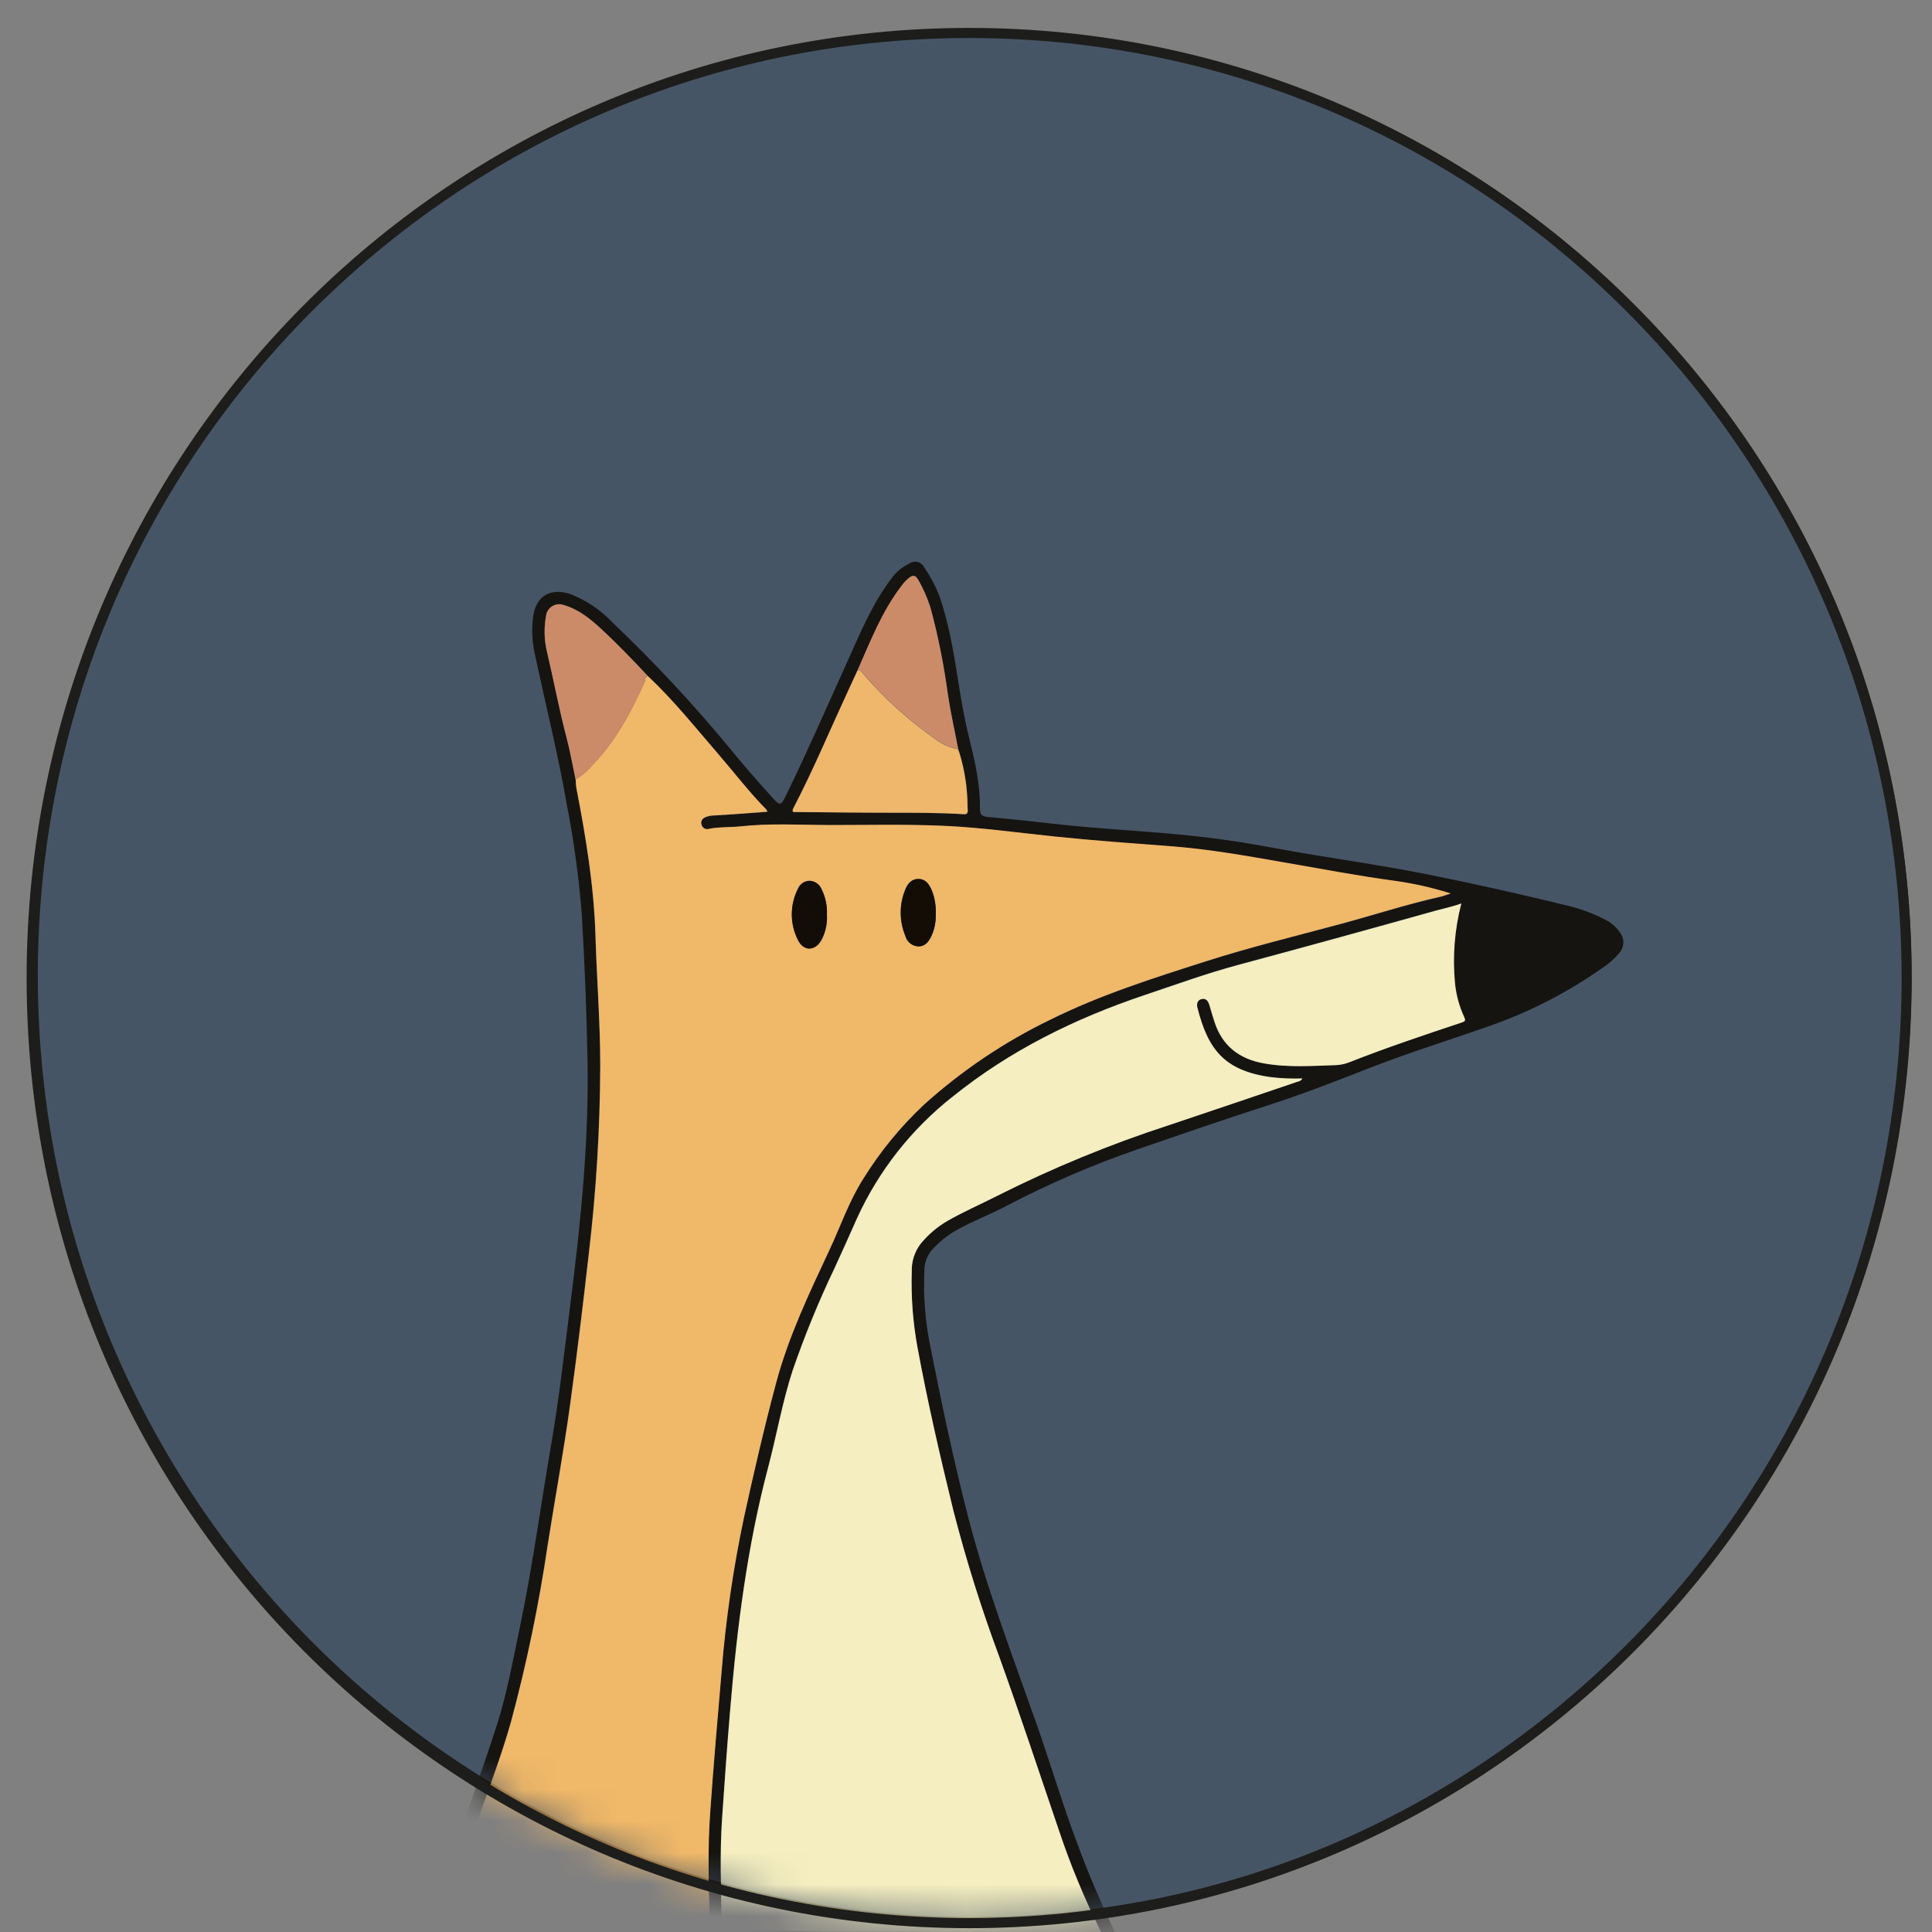 <svg width="61" height="61" viewBox="0 0 61 61" fill="none" xmlns="http://www.w3.org/2000/svg">
<rect x="0" y="0" width="61" height="61" fill="#808080" stroke="none"/>
<path d="M30.694 60.604C47.031 60.604 60.274 47.263 60.274 30.807C60.274 14.351 47.031 1.011 30.694 1.011C14.358 1.011 1.115 14.351 1.115 30.807C1.115 47.263 14.358 60.604 30.694 60.604Z" fill="#465566" stroke="#1D1D1B" stroke-width="0.159" stroke-miterlimit="10"/>
<mask id="mask0" mask-type="alpha" maskUnits="userSpaceOnUse" x="0" y="0" width="61" height="61">
<path d="M30.582 60.593C46.918 60.593 60.161 47.252 60.161 30.796C60.161 14.34 46.918 1 30.582 1C14.245 1 1.002 14.34 1.002 30.796C1.002 47.252 14.245 60.593 30.582 60.593Z" fill="#465566" stroke="#1D1D1B" stroke-width="0.159" stroke-miterlimit="10"/>
</mask>
<g mask="url(#mask0)">
<path d="M33.353 61.536C32.538 61.597 31.732 61.487 30.921 61.453C29.818 61.408 28.715 61.358 27.609 61.381C26.61 61.402 25.609 61.408 24.609 61.337C24.207 61.317 23.803 61.324 23.401 61.358C22.616 61.405 21.832 61.324 21.046 61.316C19.629 61.305 18.212 61.271 16.797 61.33C15.81 61.372 14.822 61.373 13.842 61.523C13.793 61.534 13.742 61.532 13.694 61.516C13.647 61.5 13.604 61.471 13.572 61.433C13.539 61.395 13.517 61.349 13.508 61.299C13.5 61.25 13.505 61.199 13.524 61.152C13.651 60.693 13.799 60.24 13.941 59.785C13.978 59.667 14.025 59.552 14.059 59.432C14.537 57.745 15.159 56.109 15.696 54.442C16.015 53.434 16.203 52.388 16.419 51.35C16.816 49.456 17.071 47.535 17.399 45.629C17.667 44.074 17.838 42.507 18.037 40.944C18.348 38.475 18.593 36.003 18.55 33.504C18.521 31.94 18.46 30.377 18.365 28.815C18.272 27.667 18.115 26.526 17.895 25.395C17.616 23.784 17.213 22.2 16.877 20.601C16.799 20.235 16.783 19.857 16.831 19.486C16.916 18.783 17.42 18.556 18.01 18.757C18.516 18.955 18.971 19.262 19.344 19.658C20.648 20.899 21.877 22.217 23.024 23.605C23.46 24.141 23.916 24.662 24.38 25.174C24.635 25.456 24.654 25.443 24.82 25.105C25.489 23.739 26.095 22.343 26.721 20.961C27.143 20.029 27.527 19.074 28.155 18.252C28.297 18.056 28.486 17.899 28.705 17.796C28.743 17.768 28.787 17.749 28.834 17.74C28.88 17.731 28.928 17.733 28.974 17.744C29.019 17.756 29.062 17.778 29.098 17.808C29.134 17.838 29.164 17.876 29.183 17.919C29.475 18.338 29.687 18.807 29.81 19.302C30.151 20.48 30.245 21.707 30.506 22.901C30.629 23.463 30.793 24.017 30.87 24.589C30.921 24.898 30.944 25.212 30.94 25.526C30.94 25.711 30.992 25.774 31.171 25.792C31.818 25.851 32.463 25.916 33.109 25.993C34.722 26.182 36.347 26.238 37.96 26.425C38.741 26.514 39.517 26.641 40.288 26.785C41.882 27.08 43.476 27.288 45.07 27.607C46.577 27.91 48.079 28.246 49.574 28.614C49.964 28.714 50.342 28.859 50.699 29.046C50.875 29.134 51.025 29.265 51.135 29.427C51.216 29.523 51.258 29.646 51.254 29.771C51.25 29.896 51.2 30.015 51.113 30.106C50.975 30.27 50.814 30.413 50.635 30.532C49.55 31.301 48.365 31.918 47.113 32.364C45.846 32.814 44.563 33.208 43.307 33.695C42.212 34.124 41.117 34.553 39.998 34.911C38.628 35.353 37.265 35.823 35.904 36.293C34.485 36.782 33.104 37.379 31.775 38.076C31.26 38.347 30.71 38.554 30.2 38.84C29.904 39.008 29.639 39.223 29.413 39.477C29.259 39.667 29.177 39.906 29.185 40.15C29.153 40.89 29.206 41.631 29.344 42.359C29.711 44.223 30.1 46.086 30.576 47.927C31.15 50.138 31.965 52.269 32.723 54.418C33.171 55.693 33.55 56.98 34.027 58.243C34.404 59.263 34.835 60.261 35.319 61.235C35.393 61.38 35.373 61.428 35.216 61.471C35.02 61.514 34.82 61.535 34.62 61.531C34.204 61.546 33.775 61.536 33.353 61.536ZM30.258 23.661V23.65C30.148 23.079 30.018 22.512 29.931 21.938C29.811 21.039 29.635 20.149 29.403 19.272C29.305 18.934 29.166 18.609 28.989 18.305C28.914 18.172 28.83 18.145 28.71 18.244C28.614 18.322 28.529 18.413 28.458 18.513C27.846 19.31 27.485 20.247 27.083 21.159L26.764 21.851C26.198 23.07 25.682 24.311 25.061 25.503C24.973 25.663 25.088 25.637 25.17 25.639C26.144 25.647 27.116 25.657 28.09 25.66C28.868 25.66 29.647 25.66 30.425 25.707C30.527 25.715 30.567 25.685 30.559 25.58C30.549 25.443 30.559 25.306 30.543 25.169C30.517 24.673 30.427 24.183 30.277 23.711L30.258 23.661ZM20.456 21.346C19.978 20.842 19.5 20.343 19.001 19.875C18.647 19.546 18.273 19.237 17.796 19.102C17.738 19.081 17.675 19.073 17.613 19.08C17.552 19.086 17.492 19.107 17.439 19.139C17.386 19.171 17.34 19.215 17.306 19.267C17.272 19.319 17.25 19.378 17.242 19.439C17.169 19.827 17.181 20.225 17.277 20.608C17.487 21.503 17.656 22.409 17.89 23.299C18.005 23.733 18.08 24.177 18.174 24.617C18.175 24.703 18.182 24.788 18.193 24.872C18.494 26.426 18.753 27.985 18.8 29.572C18.84 30.927 18.948 32.282 18.95 33.635C18.942 35.625 18.821 37.613 18.585 39.589C18.405 41.183 18.212 42.776 17.994 44.36C17.79 45.844 17.516 47.318 17.285 48.799C17.008 50.676 16.622 52.535 16.129 54.367C15.857 55.343 15.492 56.291 15.163 57.249C14.744 58.46 14.403 59.697 14.002 60.914C13.954 61.059 13.965 61.104 14.137 61.085C15.157 60.969 16.185 60.946 17.21 60.926C18.878 60.886 20.549 60.902 22.217 60.962C22.377 60.962 22.405 60.934 22.401 60.773C22.37 59.608 22.332 58.443 22.413 57.279C22.517 55.784 22.648 54.291 22.775 52.799C22.907 51.142 23.147 49.495 23.494 47.87C23.803 46.464 24.131 45.062 24.498 43.672C24.888 42.209 25.539 40.842 26.181 39.474C26.532 38.727 26.796 37.943 27.245 37.233C27.781 36.368 28.429 35.577 29.172 34.881C30.367 33.804 31.709 32.902 33.157 32.202C34.731 31.419 36.397 30.893 38.06 30.361C39.46 29.913 40.888 29.564 42.304 29.185C43.358 28.901 44.397 28.562 45.462 28.323C45.575 28.297 45.683 28.253 45.795 28.218C45.223 28.037 44.636 27.904 44.042 27.821C42.864 27.661 41.696 27.438 40.524 27.236C39.353 27.034 38.159 26.818 36.959 26.727C35.759 26.637 34.522 26.549 33.308 26.422C32.127 26.297 30.951 26.131 29.762 26.079C28.573 26.026 27.346 26.061 26.138 26.055C25.217 26.055 24.294 25.996 23.373 26.096C23.043 26.131 22.71 26.109 22.383 26.173C22.358 26.182 22.331 26.186 22.305 26.184C22.279 26.182 22.253 26.174 22.23 26.161C22.206 26.149 22.186 26.131 22.17 26.11C22.154 26.089 22.142 26.065 22.136 26.039C22.102 25.913 22.177 25.84 22.283 25.798C22.337 25.777 22.394 25.763 22.451 25.757C22.665 25.741 22.88 25.731 23.089 25.717C23.46 25.692 23.833 25.663 24.219 25.634C24.209 25.609 24.196 25.585 24.181 25.562C23.647 25.025 23.189 24.42 22.695 23.848C21.973 22.993 21.274 22.109 20.456 21.346ZM46.139 28.527C45.779 28.653 45.435 28.716 45.098 28.811C43.1 29.372 41.097 29.922 39.09 30.46C38.088 30.729 37.111 31.085 36.126 31.416C33.936 32.154 31.89 33.169 30.07 34.624C28.777 35.642 27.746 36.953 27.061 38.449C26.823 38.974 26.592 39.5 26.353 40.021C25.848 41.076 25.405 42.158 25.024 43.264C24.705 44.258 24.522 45.293 24.256 46.303C23.588 48.823 23.266 51.403 23.051 53.988C22.957 55.129 22.874 56.272 22.796 57.415C22.718 58.557 22.765 59.665 22.786 60.79C22.786 60.959 22.858 60.992 23.012 60.985C23.42 60.951 23.829 60.937 24.238 60.945C25.68 61.005 27.121 60.988 28.564 60.986C29.556 60.986 30.552 61.01 31.542 61.098C32.575 61.189 33.604 61.144 34.637 61.145C34.776 61.145 34.824 61.117 34.747 60.965C34.234 59.935 33.793 58.87 33.429 57.778C32.806 55.947 32.199 54.112 31.544 52.292C30.98 50.778 30.496 49.236 30.095 47.671C29.679 45.972 29.282 44.266 28.967 42.544C28.822 41.754 28.761 40.951 28.785 40.148C28.774 39.831 28.873 39.52 29.066 39.269C29.301 38.98 29.587 38.736 29.909 38.548C30.423 38.257 30.965 38.021 31.491 37.751C33.227 36.877 35.026 36.134 36.873 35.531C38.228 35.08 39.583 34.618 40.931 34.161C40.991 34.142 41.065 34.133 41.109 34.049C40.772 34.062 40.435 34.047 40.1 34.006C38.629 33.799 38.127 33.117 37.796 31.821C37.764 31.697 37.796 31.572 37.935 31.541C38.073 31.509 38.14 31.619 38.177 31.74C38.231 31.915 38.287 32.089 38.336 32.264C38.58 33.02 39.12 33.431 39.874 33.569C40.628 33.708 41.401 33.654 42.167 33.628C42.311 33.622 42.452 33.593 42.585 33.541C43.758 33.083 44.95 32.678 46.145 32.282C46.26 32.243 46.263 32.208 46.217 32.108C46.063 31.774 45.966 31.418 45.929 31.053C45.851 30.205 45.922 29.35 46.139 28.527Z" fill="#161411"/>
<path d="M20.456 21.346C21.274 22.115 21.973 22.993 22.708 23.841C23.202 24.413 23.664 25.019 24.193 25.556C24.209 25.578 24.222 25.602 24.232 25.628C23.846 25.657 23.473 25.685 23.102 25.711C22.888 25.725 22.673 25.735 22.464 25.75C22.406 25.756 22.349 25.77 22.295 25.792C22.19 25.833 22.115 25.907 22.149 26.033C22.155 26.058 22.166 26.083 22.182 26.104C22.198 26.125 22.219 26.142 22.242 26.155C22.265 26.168 22.291 26.175 22.318 26.177C22.344 26.179 22.371 26.175 22.396 26.166C22.722 26.103 23.055 26.125 23.385 26.09C24.307 25.99 25.229 26.044 26.151 26.049C27.359 26.049 28.568 26.02 29.775 26.072C30.981 26.125 32.132 26.291 33.316 26.412C34.53 26.539 35.749 26.625 36.967 26.718C38.185 26.81 39.358 27.022 40.532 27.226C41.707 27.43 42.872 27.653 44.05 27.811C44.644 27.894 45.23 28.027 45.803 28.208C45.691 28.243 45.583 28.288 45.47 28.313C44.405 28.552 43.366 28.892 42.312 29.175C40.896 29.558 39.468 29.904 38.068 30.352C36.405 30.884 34.739 31.41 33.164 32.192C31.716 32.893 30.375 33.795 29.18 34.871C28.437 35.567 27.789 36.358 27.253 37.224C26.804 37.933 26.539 38.717 26.189 39.465C25.551 40.832 24.896 42.199 24.506 43.662C24.133 45.052 23.811 46.455 23.502 47.86C23.155 49.486 22.915 51.133 22.783 52.79C22.655 54.281 22.525 55.775 22.421 57.27C22.34 58.433 22.378 59.598 22.409 60.763C22.409 60.922 22.381 60.959 22.225 60.953C20.557 60.892 18.886 60.876 17.218 60.916C16.193 60.941 15.165 60.964 14.145 61.075C13.973 61.094 13.962 61.05 14.01 60.905C14.411 59.689 14.752 58.452 15.171 57.239C15.503 56.283 15.865 55.327 16.137 54.358C16.63 52.526 17.016 50.666 17.293 48.789C17.525 47.309 17.798 45.835 18.002 44.351C18.22 42.757 18.413 41.171 18.593 39.579C18.827 37.603 18.947 35.615 18.953 33.625C18.953 32.27 18.843 30.916 18.803 29.563C18.756 27.969 18.497 26.417 18.196 24.863C18.185 24.778 18.179 24.693 18.177 24.608C18.391 24.478 18.58 24.312 18.738 24.119C19.454 23.374 19.924 22.477 20.346 21.549C20.377 21.486 20.356 21.382 20.456 21.346ZM29.54 28.871C29.554 28.611 29.512 28.351 29.416 28.109C29.335 27.924 29.225 27.757 28.998 27.752C28.772 27.747 28.648 27.912 28.575 28.1C28.387 28.565 28.39 29.086 28.583 29.55C28.606 29.643 28.659 29.725 28.734 29.785C28.809 29.845 28.901 29.879 28.997 29.881C29.217 29.881 29.328 29.722 29.408 29.544C29.505 29.333 29.552 29.103 29.545 28.871H29.54ZM26.104 28.881C26.12 28.606 26.065 28.331 25.945 28.084C25.915 28.007 25.864 27.941 25.797 27.893C25.731 27.844 25.652 27.815 25.57 27.81C25.488 27.809 25.407 27.834 25.34 27.881C25.272 27.927 25.22 27.994 25.191 28.071C25.065 28.322 25 28.6 25.001 28.882C25.003 29.163 25.071 29.44 25.201 29.69C25.378 30.041 25.733 30.03 25.931 29.69C26.064 29.442 26.126 29.162 26.109 28.881H26.104Z" fill="#F0B869"/>
<path d="M46.139 28.527C45.926 29.351 45.859 30.207 45.941 31.054C45.979 31.42 46.076 31.776 46.23 32.109C46.276 32.21 46.273 32.245 46.158 32.283C44.963 32.68 43.768 33.08 42.598 33.542C42.464 33.594 42.323 33.624 42.18 33.63C41.414 33.655 40.645 33.711 39.887 33.571C39.128 33.431 38.593 33.021 38.349 32.266C38.293 32.09 38.237 31.917 38.19 31.741C38.153 31.62 38.092 31.512 37.947 31.542C37.802 31.572 37.777 31.701 37.809 31.823C38.14 33.118 38.642 33.8 40.113 34.008C40.448 34.049 40.785 34.063 41.122 34.051C41.077 34.135 41.004 34.143 40.944 34.162C39.592 34.62 38.234 35.082 36.886 35.533C35.035 36.135 33.233 36.878 31.494 37.753C30.968 38.02 30.427 38.256 29.912 38.55C29.59 38.738 29.305 38.981 29.069 39.27C28.876 39.522 28.777 39.833 28.788 40.15C28.763 40.955 28.824 41.76 28.97 42.551C29.289 44.274 29.682 45.98 30.098 47.678C30.5 49.243 30.983 50.786 31.547 52.3C32.202 54.119 32.809 55.955 33.432 57.786C33.797 58.878 34.237 59.943 34.75 60.973C34.827 61.133 34.779 61.153 34.64 61.153C33.608 61.153 32.578 61.197 31.545 61.106C30.556 61.018 29.559 60.992 28.567 60.994C27.132 60.994 25.684 61.013 24.241 60.953C23.832 60.945 23.423 60.959 23.016 60.992C22.856 61 22.793 60.967 22.789 60.798C22.769 59.673 22.723 58.546 22.799 57.422C22.875 56.299 22.958 55.137 23.054 53.996C23.269 51.405 23.591 48.831 24.259 46.311C24.525 45.301 24.702 44.266 25.027 43.272C25.408 42.166 25.852 41.084 26.356 40.029C26.595 39.508 26.834 38.982 27.064 38.457C27.749 36.961 28.78 35.65 30.073 34.632C31.886 33.169 33.933 32.162 36.129 31.424C37.114 31.093 38.091 30.737 39.093 30.468C41.098 29.928 43.101 29.378 45.102 28.818C45.435 28.716 45.779 28.653 46.139 28.527Z" fill="#F4EEC0"/>
<path d="M30.272 23.711C30.422 24.183 30.512 24.673 30.538 25.169C30.551 25.306 30.538 25.443 30.554 25.58C30.554 25.685 30.522 25.715 30.42 25.707C29.642 25.657 28.863 25.661 28.085 25.66C27.111 25.66 26.139 25.647 25.166 25.639C25.083 25.639 24.968 25.669 25.056 25.503C25.677 24.311 26.194 23.07 26.759 21.851L27.078 21.159C27.19 21.159 27.237 21.263 27.301 21.333C27.96 22.09 28.71 22.763 29.532 23.338C29.743 23.501 29.99 23.61 30.253 23.656V23.668C30.242 23.683 30.251 23.703 30.272 23.711Z" fill="#EFB76B"/>
<path d="M20.456 21.346C20.356 21.382 20.377 21.486 20.343 21.559C19.921 22.487 19.451 23.384 18.735 24.128C18.577 24.322 18.388 24.488 18.174 24.617C18.08 24.177 18.005 23.733 17.89 23.299C17.656 22.409 17.487 21.503 17.277 20.608C17.181 20.225 17.169 19.827 17.242 19.439C17.25 19.378 17.272 19.319 17.306 19.267C17.34 19.215 17.386 19.171 17.439 19.139C17.492 19.107 17.552 19.086 17.613 19.08C17.675 19.073 17.738 19.081 17.796 19.102C18.274 19.239 18.647 19.546 19.001 19.875C19.506 20.343 19.985 20.842 20.456 21.346Z" fill="#CC8B68"/>
<path d="M30.254 23.65C29.992 23.604 29.745 23.494 29.534 23.331C28.711 22.756 27.962 22.083 27.303 21.326C27.242 21.256 27.191 21.167 27.08 21.153C27.481 20.241 27.843 19.309 28.455 18.507C28.526 18.406 28.611 18.316 28.707 18.238C28.83 18.142 28.911 18.166 28.986 18.298C29.163 18.603 29.302 18.928 29.4 19.266C29.632 20.142 29.808 21.033 29.928 21.932C30.015 22.512 30.144 23.079 30.254 23.65Z" fill="#CC8B68"/>
<path d="M30.272 23.71C30.251 23.699 30.242 23.683 30.258 23.661L30.272 23.71Z" fill="#CC8B68"/>
<path d="M29.545 28.871C29.553 29.102 29.508 29.333 29.413 29.544C29.333 29.719 29.222 29.878 29.002 29.881C28.906 29.879 28.814 29.845 28.739 29.785C28.664 29.725 28.611 29.643 28.587 29.55C28.394 29.086 28.392 28.565 28.579 28.1C28.653 27.913 28.774 27.749 29.003 27.752C29.233 27.755 29.34 27.924 29.421 28.109C29.517 28.351 29.559 28.611 29.545 28.871Z" fill="#130D06"/>
<path d="M26.109 28.881C26.125 29.162 26.063 29.442 25.929 29.69C25.731 30.031 25.376 30.042 25.199 29.69C25.07 29.44 25.001 29.163 25 28.882C24.998 28.6 25.063 28.322 25.189 28.071C25.218 27.994 25.27 27.927 25.338 27.881C25.406 27.834 25.486 27.809 25.569 27.81C25.651 27.815 25.729 27.844 25.796 27.892C25.862 27.941 25.913 28.007 25.943 28.084C26.066 28.331 26.123 28.605 26.109 28.881Z" fill="#130D07"/>
</g>
<path d="M30.6 60.72C46.948 60.72 60.2 47.36 60.2 30.881C60.2 14.401 46.948 1.041 30.6 1.041C14.252 1.041 1 14.401 1 30.881C1 47.36 14.252 60.72 30.6 60.72Z" stroke="#1D1D1B" stroke-width="0.319" stroke-miterlimit="10"/>
</svg>
